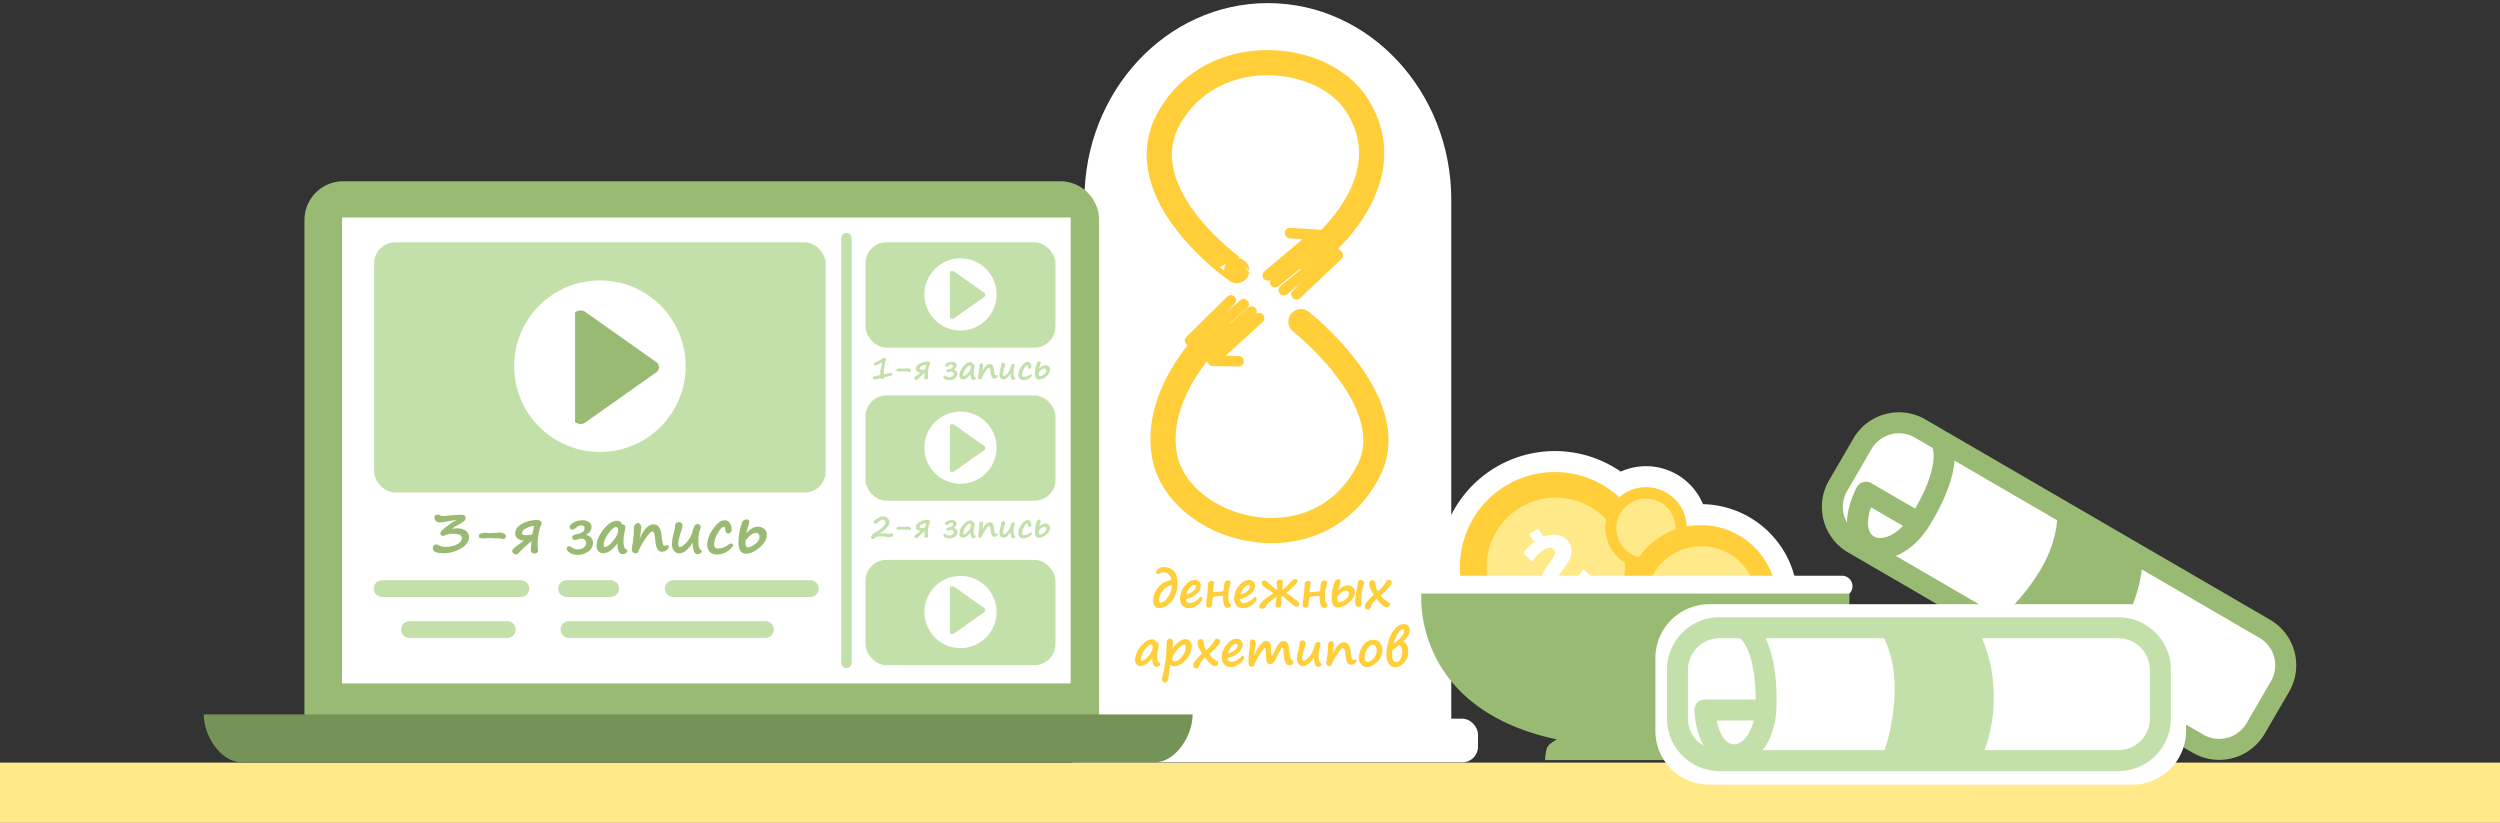 <?xml version="1.0" encoding="UTF-8"?> <svg xmlns="http://www.w3.org/2000/svg" id="архетипы" width="1191" height="392" viewBox="0 0 1191 392"><rect x="0" y="0" width="1191" height="392" fill="#333333" stroke="none"/><defs><style> .cls-1 { fill: #ffe989; } .cls-14, .cls-18, .cls-2, .cls-3 { fill: #fff; } .cls-13, .cls-16, .cls-18, .cls-2 { stroke: #fff; } .cls-11, .cls-12, .cls-13, .cls-16, .cls-17, .cls-18, .cls-19, .cls-2, .cls-4, .cls-5 { stroke-linecap: round; stroke-linejoin: round; } .cls-11, .cls-2 { stroke-width: 8px; } .cls-10, .cls-11, .cls-12, .cls-13, .cls-14, .cls-16, .cls-17, .cls-18, .cls-19, .cls-2, .cls-4, .cls-5, .cls-6, .cls-7, .cls-8 { fill-rule: evenodd; } .cls-11, .cls-12, .cls-13, .cls-16, .cls-17, .cls-19, .cls-4, .cls-5 { fill: none; } .cls-4, .cls-5 { stroke: #ffce39; } .cls-4 { stroke-width: 12px; } .cls-12, .cls-5 { stroke-width: 5px; } .cls-15, .cls-6 { fill: #ffce39; } .cls-7 { fill: #99ba72; } .cls-8 { fill: #759357; } .cls-10, .cls-9 { fill: #c3e0aa; } .cls-11, .cls-12, .cls-19 { stroke: #c3e0aa; } .cls-13 { stroke-width: 20px; } .cls-16, .cls-17, .cls-18, .cls-19 { stroke-width: 10px; } .cls-17 { stroke: #99ba72; } </style></defs><rect id="стол" class="cls-1" y="363.312" width="1191" height="29.063"></rect><path id="Прямоугольник_скругл._углы_2_копия_6" data-name="Прямоугольник, скругл. углы 2 копия 6" class="cls-2" d="M687.388,352.744V95.258c0-49.585-37.336-89.781-83.391-89.781s-83.391,40.2-83.391,89.781V352.744H687.388Z"></path><rect id="фигура_копия" data-name="фигура копия" class="cls-3" x="504.344" y="342.375" width="199.781" height="20.813" rx="7.5" ry="7.5"></rect><g id="_8" data-name="8"><path id="Фигура_17" data-name="Фигура 17" class="cls-4" d="M619.752,153.224s49.118,38.458,32.173,71.15c-24.656,47.569-90.98,28.654-97.217-7.595-5.488-31.9,25.739-59.516,25.739-59.516l1.5,2.407-5.172,5.173-2.586-1.725,6.9-5.172m8.088-29.045S536.539,92.487,557,56.136s73.072-31.686,89.38-6.156c24.545,38.428-22.574,72.276-22.379,73l0.183,1.346,1.724-3.448,0.862-1.724-3.448,2.586"></path><path id="Фигура_18" data-name="Фигура 18" class="cls-5" d="M617.654,140.213L637.3,121.62l-2.62-2.431-23.1,19.064m-4.113-3.818,22.84-18.49-3.49-4.048-22.843,19.3m10.581-20.146,14.014,0.855"></path><path id="Фигура_18_копия" data-name="Фигура 18 копия" class="cls-5" d="M586.373,143.109l-19.457,19.175,2.715,2.34,22.85-19.7m3.73,3.538-22.083,19.255,3.65,3.927,22.054-20.062m-9.767,20.493-12.305-.145"></path></g><path id="денежных_архетипов" data-name="денежных архетипов" class="cls-6" d="M556.87,276.608a9.716,9.716,0,0,0-3.742,1.859,12.127,12.127,0,0,0-2.6,3.229,8.963,8.963,0,0,0-1.158,4.563,3.789,3.789,0,0,0,.827,2.481,2.33,2.33,0,0,0,1.785,1.009,7.411,7.411,0,0,0,4.29-1.437,10.359,10.359,0,0,0,3.4-4.5,13.207,13.207,0,0,0,1.34-4.968,15.924,15.924,0,0,0-.553-4.62,5.625,5.625,0,0,0-2.031-2.892,6.5,6.5,0,0,0-4-1.112,3.544,3.544,0,0,0-2.84.975,2.821,2.821,0,0,0-.822,1.489,0.723,0.723,0,0,0,.856.776,2.891,2.891,0,0,0,1.129-.377,4.036,4.036,0,0,1,1.415-.513,4.287,4.287,0,0,1,1.739.422,3.138,3.138,0,0,1,1.472,1.357,3.462,3.462,0,0,1,.53,1.654,0.389,0.389,0,0,1-.045.194,0.279,0.279,0,0,0-.04.063,0.093,0.093,0,0,0-.006.029,7.757,7.757,0,0,1-.958.319h0Zm-0.428,7.8q-1.865,2.754-3.781,2.755a0.445,0.445,0,0,1-.286-0.28,1.169,1.169,0,0,1-.159-0.587,6.965,6.965,0,0,1,.935-3.742,11.193,11.193,0,0,1,1.871-2.361,7.793,7.793,0,0,1,3.262-1.483A9.9,9.9,0,0,1,556.442,284.4Zm15.691,0.028a1.211,1.211,0,0,0-.844.457,6.429,6.429,0,0,1-4.552,2.361,1.728,1.728,0,0,1-1.295-.5,1.488,1.488,0,0,1-.484-1.044,0.391,0.391,0,0,1,.342-0.411,10.313,10.313,0,0,0,4.882-2.481,5.21,5.21,0,0,0,1.9-3.781,2.712,2.712,0,0,0-2.829-2.738q-2.567,0-4.825,2.8a9.357,9.357,0,0,0-2.259,5.989,4.837,4.837,0,0,0,1.107,3.382,3.9,3.9,0,0,0,3.034,1.215,6.891,6.891,0,0,0,4.506-1.649q2-1.647,2-2.834a0.643,0.643,0,0,0-.684-0.765h0Zm-5.373-4.357a3.214,3.214,0,0,1,2.2-1.46,0.668,0.668,0,0,1,.541.256,0.962,0.962,0,0,1,.211.633,3.139,3.139,0,0,1-1.374,2.134,6.938,6.938,0,0,1-3.177,1.54A7.57,7.57,0,0,1,566.76,280.076Zm18.423,3.639a15.4,15.4,0,0,1,.673-4.335q0.137-.479.182-0.7l0.194-.855a1.01,1.01,0,0,0-.262-0.93,1.528,1.528,0,0,0-1.107-.348,1.433,1.433,0,0,0-1.226.622,5.3,5.3,0,0,0-.6,2.446,5.914,5.914,0,0,1-.308,2.02,12.727,12.727,0,0,1-1.768.239,25,25,0,0,1-3.091.217,0.146,0.146,0,0,1-.012-0.08,34.988,34.988,0,0,1,.514-4.084c0.022-.167.034-0.254,0.034-0.262q0-.924-1.232-0.924a1.716,1.716,0,0,0-1.1.4,1.164,1.164,0,0,0-.519.764l-0.183,2.464a46.764,46.764,0,0,1-.49,4.894,15.932,15.932,0,0,0-.24,1.78L574.6,288a1.261,1.261,0,0,0,1.334,1.506,1.323,1.323,0,0,0,1.153-.571,2.305,2.305,0,0,0,.4-1.357l-0.046-.958a2.751,2.751,0,0,1,.126-0.833,4.9,4.9,0,0,0,.239-1.221q0-.262,1.563-0.462a22.165,22.165,0,0,1,2.772-.2,1.139,1.139,0,0,1,.513.045v0.8a9.1,9.1,0,0,0,.554,3.587,1.736,1.736,0,0,0,1.579,1.238,2.1,2.1,0,0,0,1.107-.365,0.993,0.993,0,0,0,.582-0.776,1.042,1.042,0,0,0-.457-0.73q-0.786-.638-0.821-3.239Zm12.753,0.718a1.212,1.212,0,0,0-.844.457,6.429,6.429,0,0,1-4.552,2.361,1.725,1.725,0,0,1-1.294-.5,1.485,1.485,0,0,1-.485-1.044,0.391,0.391,0,0,1,.342-0.411,10.313,10.313,0,0,0,4.882-2.481,5.21,5.21,0,0,0,1.9-3.781,2.71,2.71,0,0,0-2.828-2.738q-2.568,0-4.826,2.8a9.357,9.357,0,0,0-2.259,5.989,4.837,4.837,0,0,0,1.107,3.382,3.9,3.9,0,0,0,3.034,1.215,6.891,6.891,0,0,0,4.506-1.649q2-1.647,2-2.834a0.643,0.643,0,0,0-.684-0.765h0Zm-5.373-4.357a3.214,3.214,0,0,1,2.2-1.46,0.671,0.671,0,0,1,.542.256,0.967,0.967,0,0,1,.211.633,3.141,3.141,0,0,1-1.375,2.134,6.928,6.928,0,0,1-3.177,1.54A7.582,7.582,0,0,1,592.563,280.076Zm18.8,4.141,1.267,1.152q3.855,3.57,5.007,3.57a1.131,1.131,0,0,0,1.244-1.312q0-.833-1.6-1.916-0.719-.479-1.141-0.8-2.316-1.746-3.434-2.419,1.29-1.026,2.727-2.373l0.285-.273q0.478-.456,1.454-1.518a4.06,4.06,0,0,0,.976-1.289,1.1,1.1,0,0,0-1.278-1.2,1.853,1.853,0,0,0-.964.479,37.711,37.711,0,0,0-2.834,2.8,21.154,21.154,0,0,1-2.145,2.019v-0.616q0-.205.091-1.358,0.126-1.586.126-1.7a1.5,1.5,0,0,0-.263-1.021,1.407,1.407,0,0,0-1.026-.28,1.814,1.814,0,0,0-1.13.365,1.183,1.183,0,0,0-.479.993,5.043,5.043,0,0,0,.046.787,13.65,13.65,0,0,1,.08,2.806,42.689,42.689,0,0,1-4.563-3.9,2.158,2.158,0,0,0-.776-0.491,2.473,2.473,0,0,0-.753-0.239,1.4,1.4,0,0,0-1.243,1.3,1.85,1.85,0,0,0,.485,1.129,13.524,13.524,0,0,0,2.72,2.019,24.373,24.373,0,0,1,2.5,1.734l-2.214,1.369a14.927,14.927,0,0,0-3.239,2.573,4.078,4.078,0,0,0-1.369,2.218,1.028,1.028,0,0,0,.411.884,1.7,1.7,0,0,0,1.038.3,1.631,1.631,0,0,0,.861-0.246,2.846,2.846,0,0,0,.861-1.169,10.493,10.493,0,0,1,2.127-2.156,18.81,18.81,0,0,1,2.972-2.156l-0.536,3.787a1.185,1.185,0,0,0,1.335,1.346,1.7,1.7,0,0,0,.758-0.194,0.921,0.921,0,0,0,.508-0.559q0.206-1.551.3-3.593c0.016-.357.035-0.715,0.058-1.072a1.121,1.121,0,0,1,.752.217h0Zm19.849-.5a15.4,15.4,0,0,1,.673-4.335q0.137-.479.183-0.7l0.194-.855A1.01,1.01,0,0,0,632,276.9a1.525,1.525,0,0,0-1.106-.348,1.435,1.435,0,0,0-1.227.622,5.286,5.286,0,0,0-.6,2.446,5.9,5.9,0,0,1-.309,2.02,12.727,12.727,0,0,1-1.768.239,24.991,24.991,0,0,1-3.091.217,0.15,0.15,0,0,1-.011-0.08,35.131,35.131,0,0,1,.513-4.084c0.023-.167.034-0.254,0.034-0.262q0-.924-1.232-0.924a1.716,1.716,0,0,0-1.1.4,1.172,1.172,0,0,0-.519.764l-0.182,2.464a46.727,46.727,0,0,1-.491,4.894,16.082,16.082,0,0,0-.239,1.78l-0.046.958a1.261,1.261,0,0,0,1.335,1.506,1.32,1.32,0,0,0,1.152-.571,2.305,2.305,0,0,0,.4-1.357l-0.045-.958a2.751,2.751,0,0,1,.125-0.833,4.87,4.87,0,0,0,.24-1.221q0-.262,1.562-0.462a22.165,22.165,0,0,1,2.772-.2,1.142,1.142,0,0,1,.514.045v0.8a9.107,9.107,0,0,0,.553,3.587,1.737,1.737,0,0,0,1.58,1.238,2.1,2.1,0,0,0,1.106-.365,0.993,0.993,0,0,0,.582-0.776,1.043,1.043,0,0,0-.456-0.73q-0.788-.638-0.822-3.239Zm6.97-4.94a10.35,10.35,0,0,0,.433-1.791,1.044,1.044,0,0,0-.273-0.724,0.83,0.83,0,0,0-.628-0.3,3.1,3.1,0,0,0-1.015.285,1.216,1.216,0,0,0-.81.719q-0.092.33-.205,0.673a21.848,21.848,0,0,0-1.289,7.3,6.213,6.213,0,0,0,.73,3.3,2.373,2.373,0,0,0,2.144,1.164,8.62,8.62,0,0,0,5.385-2.385q2.851-2.383,2.851-5.167a2.761,2.761,0,0,0-1.009-2.1,3.583,3.583,0,0,0-2.493-.913q-2.257,0-4.517,2.556,0.1-.594.7-2.613h0Zm-0.194,4.5a4.606,4.606,0,0,1,3.422-1.985,1.1,1.1,0,0,1,.873.411,1.634,1.634,0,0,1,.348,1.095,3.587,3.587,0,0,1-1.808,2.863,5.606,5.606,0,0,1-2.755,1.289,0.917,0.917,0,0,1-.61-0.291,2.573,2.573,0,0,1-.314-1.637,8.155,8.155,0,0,1,.08-1.072,1.847,1.847,0,0,0,.764-0.673h0Zm11.407-3.765a9.4,9.4,0,0,0,.445-1.973,1.094,1.094,0,0,0-.422-0.821,1.775,1.775,0,0,0-1.22-.377,1.166,1.166,0,0,0-1.033.571,2.564,2.564,0,0,0-.371,1.425,16.726,16.726,0,0,1-.3,2.008q-0.571,3.057-.713,4.181a18.439,18.439,0,0,0-.143,2.321q0,2.281,1.506,2.282a1.573,1.573,0,0,0,1.067-.445,1.207,1.207,0,0,0,.5-0.707,1.921,1.921,0,0,0-.034-0.331,9.463,9.463,0,0,1-.24-1.871,22.573,22.573,0,0,1,.958-6.263h0Zm11.18,9.776a1.6,1.6,0,0,0,1.14-.439,1.359,1.359,0,0,0,.468-1.021,1.2,1.2,0,0,0-.091-0.467,3.048,3.048,0,0,0-.479-0.354,13.4,13.4,0,0,1-3.845-3.342q5.305-4.791,5.3-6.035a1.35,1.35,0,0,0-.422-1,1.394,1.394,0,0,0-1-.41,1.235,1.235,0,0,0-.793.217,3.515,3.515,0,0,0-.679.958,13.15,13.15,0,0,1-2.064,2.692c-0.115.114-.236,0.239-0.366,0.376q-0.672.731-1.266,1.266a7.132,7.132,0,0,1-1.277-3.593q-0.081-1.687-1.232-1.688-1.655,0-1.654,1.882,0,1.791,2.178,4.985-0.25.251-.616,0.593a18.016,18.016,0,0,0-3.028,3.268,3.684,3.684,0,0,0-.611,1.751,1.335,1.335,0,0,0,.468,1.147,2.731,2.731,0,0,0,1.46.405,4.559,4.559,0,0,0,.776-1.3,11.662,11.662,0,0,1,2.886-3.958q3.057,4.072,4.746,4.072h0Zm-111.615,24.43v0.343a6.178,6.178,0,0,0,.473,2.509,1.6,1.6,0,0,0,1.546,1.072,2.2,2.2,0,0,0,1.226-.387,1.139,1.139,0,0,0,.588-0.97,0.668,0.668,0,0,0-.457-0.605,1.132,1.132,0,0,1-.547-0.387,7.536,7.536,0,0,1-.291-0.776,7.251,7.251,0,0,1-.2-2.053,20.707,20.707,0,0,1,.457-3.753,10.662,10.662,0,0,0,.251-1.734q0-1-1.312-1a1.773,1.773,0,0,0-1.825-1.4q-2.739,0-5.43,3.416a10.635,10.635,0,0,0-2.692,6.44,2.94,2.94,0,0,0,.741,2.064,2.317,2.317,0,0,0,1.768.81q2.75,0,5.727-3.935a2.691,2.691,0,0,0-.023.353h0Zm-0.017-6.371a1.462,1.462,0,0,1,.256.907,7.039,7.039,0,0,1-1.967,4.181q-1.968,2.389-3.314,2.39-0.389,0-.388-0.936a7.943,7.943,0,0,1,1.842-4.329q1.842-2.548,3-2.549A0.728,0.728,0,0,1,548.942,307.34Zm10.306,10.067q2.794,0,5.653-3.017a9.531,9.531,0,0,0,2.857-6.7,3.142,3.142,0,0,0-.895-2.293,2.935,2.935,0,0,0-2.173-.912,5.4,5.4,0,0,0-3.212,1.386,12.687,12.687,0,0,0-3.028,3.5,26.576,26.576,0,0,0,.342-3.274,2.426,2.426,0,0,0-.348-1.414,1.056,1.056,0,0,0-.895-0.491,1.583,1.583,0,0,0-1.13.457,1.78,1.78,0,0,0-.57.952,12.8,12.8,0,0,0-.091,1.911v0.228a63.59,63.59,0,0,1-1.871,14.088,9.439,9.439,0,0,0-.285,2.133,1.081,1.081,0,0,0,.5.844,1.649,1.649,0,0,0,1.015.388,1.39,1.39,0,0,0,.929-0.593,2.424,2.424,0,0,0,.588-1.443q0.069-.851.411-3.331t0.57-3.4a1.509,1.509,0,0,0,1.631.992h0Zm5.464-10.021a1.84,1.84,0,0,1,.217,1.021,7.021,7.021,0,0,1-1.876,4.4q-1.876,2.277-3.326,2.276a1.43,1.43,0,0,1-.918-0.313,0.907,0.907,0,0,1-.394-0.713q0-1.552,2.219-4.267t3.611-2.715A0.593,0.593,0,0,1,564.712,307.386Zm14.088,9.93a1.6,1.6,0,0,0,1.141-.439,1.361,1.361,0,0,0,.468-1.021,1.2,1.2,0,0,0-.092-0.468,2.951,2.951,0,0,0-.479-0.353,13.4,13.4,0,0,1-3.844-3.343q5.3-4.791,5.3-6.034a1.345,1.345,0,0,0-.423-1,1.388,1.388,0,0,0-1-.411,1.241,1.241,0,0,0-.793.217,3.549,3.549,0,0,0-.679.958,13.07,13.07,0,0,1-2.065,2.692c-0.114.114-.235,0.24-0.365,0.377q-0.672.73-1.266,1.266a7.144,7.144,0,0,1-1.278-3.593q-0.079-1.689-1.232-1.689-1.653,0-1.654,1.883,0,1.791,2.179,4.985-0.251.25-.616,0.593a17.944,17.944,0,0,0-3.028,3.268,3.684,3.684,0,0,0-.611,1.751,1.335,1.335,0,0,0,.468,1.146,2.731,2.731,0,0,0,1.46.405,4.575,4.575,0,0,0,.776-1.3,11.652,11.652,0,0,1,2.886-3.958q3.057,4.072,4.745,4.072h0Zm13.221-4.848a1.213,1.213,0,0,0-.844.456,6.429,6.429,0,0,1-4.551,2.362,1.728,1.728,0,0,1-1.295-.5,1.485,1.485,0,0,1-.485-1.043,0.39,0.39,0,0,1,.342-0.411,10.316,10.316,0,0,0,4.883-2.481,5.212,5.212,0,0,0,1.9-3.782,2.71,2.71,0,0,0-2.829-2.737q-2.567,0-4.826,2.794a9.365,9.365,0,0,0-2.258,5.989,4.84,4.84,0,0,0,1.106,3.382,3.9,3.9,0,0,0,3.035,1.215,6.89,6.89,0,0,0,4.506-1.648q1.995-1.649,2-2.835a0.643,0.643,0,0,0-.685-0.764h0Zm-5.372-4.358a3.214,3.214,0,0,1,2.2-1.46,0.671,0.671,0,0,1,.542.257,0.962,0.962,0,0,1,.211.633,3.134,3.134,0,0,1-1.375,2.133,6.908,6.908,0,0,1-3.177,1.54A7.579,7.579,0,0,1,586.649,308.11Zm13.722,3.263q1.826-2.829,2.305-2.829,0.352,0,.41,3.182,0.057,3.572.725,4.141a2.055,2.055,0,0,0,1.329.571,2.129,2.129,0,0,0,1.6-.867,14.669,14.669,0,0,0,1.785-3.057q1.175-2.43,1.654-3.246a1.465,1.465,0,0,1,.73-0.815,0.563,0.563,0,0,1,.428.541,15.3,15.3,0,0,1,.268,2.208,12.244,12.244,0,0,0,.884,4.6,2.015,2.015,0,0,0,1.819,1.146,2.167,2.167,0,0,0,1.324-.5,1.335,1.335,0,0,0,.65-0.987,0.875,0.875,0,0,0-.571-0.821,2.032,2.032,0,0,1-1-1.392,18.056,18.056,0,0,1-.462-3.1,10.586,10.586,0,0,0-.8-3.679,1.928,1.928,0,0,0-1.837-1.089,2.927,2.927,0,0,0-2.025.913,13.8,13.8,0,0,0-2.321,3.753,9.463,9.463,0,0,1-1.426,2.566q-0.262,0-.274-2.646-0.022-2.9-.667-3.742a2.041,2.041,0,0,0-1.706-.844q-2.624,0-5.886,7.164a12.522,12.522,0,0,1,.365-2.384,23.616,23.616,0,0,0,.605-3.434q0-2.076-1.711-2.076a1.008,1.008,0,0,0-1.084,1.049,24.98,24.98,0,0,1-.3,3.788,40.4,40.4,0,0,0-.377,5.966q0,2.156,1.5,2.156a1.185,1.185,0,0,0,1.311-1.175A32.507,32.507,0,0,1,600.371,311.373Zm26.106,5.025a1.579,1.579,0,0,0,1.386,1.272,2.1,2.1,0,0,0,1.107-.365,1,1,0,0,0,.581-0.776,0.559,0.559,0,0,0-.33-0.479q-1-.582-1-3.548a14.34,14.34,0,0,1,.673-4.551,3.2,3.2,0,0,0,.194-0.776,1.113,1.113,0,0,0-1.187-1.323,1.275,1.275,0,0,0-1.129.6,10.125,10.125,0,0,0-.913,2.556,9.505,9.505,0,0,1-2.2,3.9q-1.689,1.9-2.681,1.9-0.627,0-.627-1.517a12.469,12.469,0,0,1,.382-2.082,21.889,21.889,0,0,1,.713-2.515,7.1,7.1,0,0,0,.57-2.305,1.334,1.334,0,0,0-.393-0.884,1.352,1.352,0,0,0-1.056-.439,1.5,1.5,0,0,0-1.425.958,14.781,14.781,0,0,1-.594,3.434,18.72,18.72,0,0,0-.684,4.095,3.944,3.944,0,0,0,.895,2.84,2.538,2.538,0,0,0,1.774.924,4.614,4.614,0,0,0,2.926-1.175,10.573,10.573,0,0,0,2.538-3.171A9.833,9.833,0,0,0,626.477,316.4Zm15.257-.907a1.959,1.959,0,0,0,1.894,1.152,2.773,2.773,0,0,0,1.893-.656,1.772,1.772,0,0,0,.753-1.238,0.527,0.527,0,0,0-.547-0.638,2.171,2.171,0,0,0-.65.137,1.952,1.952,0,0,1-.605.114q-0.592,0-1.049-4.244-0.457-4.164-3.1-4.164-3.047,0-5.521,5.8a25.609,25.609,0,0,0,.65-4.2,2.706,2.706,0,0,0-.354-1.756,1.429,1.429,0,0,0-1.015-.331,1.285,1.285,0,0,0-.992.61,1.925,1.925,0,0,0-.468,1.147,34.547,34.547,0,0,1-.445,6.023,18.775,18.775,0,0,0-.342,2.441,1.47,1.47,0,0,0,1.734,1.585,0.8,0.8,0,0,0,.553-0.285,1.49,1.49,0,0,0,.382-0.718,21.592,21.592,0,0,1,2.487-4.489q2.019-3.041,2.84-3.04,0.867,0,1.118,2.92a11.274,11.274,0,0,0,.8,3.833h-0.012Zm16.655-4.13a7.478,7.478,0,0,0,.194-1.7,5.186,5.186,0,0,0-1.209-3.44,3.929,3.929,0,0,0-3.16-1.443,5.849,5.849,0,0,0-4.871,2.852,9.979,9.979,0,0,0-2.008,5.8,4.423,4.423,0,0,0,1.095,3.04,3.556,3.556,0,0,0,2.784,1.238,6.6,6.6,0,0,0,4.272-1.831,9.116,9.116,0,0,0,2.9-4.5v-0.012Zm-5.921-3.593a2.261,2.261,0,0,1,1.518-.582,1.568,1.568,0,0,1,1.386.759,3.466,3.466,0,0,1,.5,1.933,5.45,5.45,0,0,1-1.529,3.765,4.2,4.2,0,0,1-2.943,1.677,1.038,1.038,0,0,1-.918-0.616,3.15,3.15,0,0,1-.348-1.563,6.994,6.994,0,0,1,.764-3.114,7.4,7.4,0,0,1,1.563-2.259h0.011Zm18.3-4.922a4.925,4.925,0,0,0,.867-2.447,3.137,3.137,0,0,0-.787-2.253,2.78,2.78,0,0,0-2.111-.827,5.485,5.485,0,0,0-3.861,1.819,14.178,14.178,0,0,0-3.114,5.436,21.488,21.488,0,0,0-1.272,7.164,7.5,7.5,0,0,0,1.158,4.551,3.767,3.767,0,0,0,3.188,1.54,5.459,5.459,0,0,0,4.13-2.207,7.668,7.668,0,0,0,1.9-5.173,7.085,7.085,0,0,0-.611-3.029,3.834,3.834,0,0,0-1.728-1.876A12.9,12.9,0,0,0,670.766,302.846Zm-4.74-1.215q1.26-1.917,2.344-1.916,0.594,0,.594.958a4.078,4.078,0,0,1-.759,1.939,23.017,23.017,0,0,1-4.329,4.118A18.324,18.324,0,0,1,666.026,301.631Zm1.968,9.137a6.153,6.153,0,0,1-.844,3.171,2.455,2.455,0,0,1-2.122,1.438q-1.814,0-1.814-3.685a13.973,13.973,0,0,1,.137-1.973l2.692-2.019a2.946,2.946,0,0,1,.445-0.308,1.5,1.5,0,0,1,1.118,1.038,5.814,5.814,0,0,1,.388,2.247v0.091Z"></path><g id="ноут-2" data-name="ноут"><path id="Прямоугольник_скругл._углы_7" data-name="Прямоугольник, скругл. углы 7" class="cls-7" d="M145.037,350.217V104.844a18.5,18.5,0,0,1,18.5-18.495H505.081a18.5,18.5,0,0,1,18.5,18.495V350.232Z"></path><rect id="Прямоугольник_8" data-name="Прямоугольник 8" class="cls-3" x="162.938" y="103.625" width="347.124" height="221.969"></rect><path id="Прямоугольник_скругл._углы_8" data-name="Прямоугольник, скругл. углы 8" class="cls-8" d="M568.166,340.353c0,10.215-8.092,22.811-18.073,22.811H115.139c-9.982,0-18.073-12.6-18.073-22.811h471.1Z"></path></g><g id="в_экране" data-name="в экране"><g id="видео"><rect id="Прямоугольник_скругл._углы_5" data-name="Прямоугольник, скругл. углы 5" class="cls-9" x="178.25" y="115.438" width="215.094" height="119.187" rx="10" ry="10"></rect><circle id="Эллипс_1" data-name="Эллипс 1" class="cls-3" cx="285.797" cy="174.453" r="40.859"></circle><path id="Прямоугольник_скругл._углы_6" data-name="Прямоугольник, скругл. углы 6" class="cls-7" d="M273.969,148.845a4.05,4.05,0,0,1,5.206,0l33.693,23.8a2.966,2.966,0,0,1,0,4.576l-33.693,23.8a4.05,4.05,0,0,1-5.206,0V148.845Z"></path><rect id="Прямоугольник_скругл._углы_5_копия" data-name="Прямоугольник, скругл. углы 5 копия" class="cls-9" x="412.312" y="115.438" width="90.5" height="50.156" rx="10" ry="10"></rect><circle id="Эллипс_1_копия" data-name="Эллипс 1 копия" class="cls-3" cx="457.578" cy="140.266" r="17.203"></circle><path id="Прямоугольник_скругл._углы_6_копия" data-name="Прямоугольник, скругл. углы 6 копия" class="cls-10" d="M452.561,129.5a1.7,1.7,0,0,1,2.19,0l14.179,10.015a1.248,1.248,0,0,1,0,1.925l-14.179,10.015a1.7,1.7,0,0,1-2.19,0V129.5Z"></path><rect id="Прямоугольник_скругл._углы_5_копия_3" data-name="Прямоугольник, скругл. углы 5 копия 3" class="cls-9" x="412.312" y="266.719" width="90.5" height="50.156" rx="10" ry="10"></rect><circle id="Эллипс_1_копия_3" data-name="Эллипс 1 копия 3" class="cls-3" cx="457.578" cy="291.563" r="17.203"></circle><path id="Прямоугольник_скругл._углы_6_копия_3" data-name="Прямоугольник, скругл. углы 6 копия 3" class="cls-10" d="M452.561,279.678a1.7,1.7,0,0,1,2.19,0l14.179,10.015a1.248,1.248,0,0,1,0,1.925l-14.179,10.015a1.7,1.7,0,0,1-2.19,0V279.678Z"></path><rect id="Прямоугольник_скругл._углы_5_копия_2" data-name="Прямоугольник, скругл. углы 5 копия 2" class="cls-9" x="412.312" y="188.375" width="90.5" height="50.187" rx="10" ry="10"></rect><circle id="Эллипс_1_копия_2" data-name="Эллипс 1 копия 2" class="cls-3" cx="457.578" cy="213.266" r="17.203"></circle><path id="Прямоугольник_скругл._углы_6_копия_2" data-name="Прямоугольник, скругл. углы 6 копия 2" class="cls-10" d="M452.561,202.482a1.7,1.7,0,0,1,2.19,0L468.93,212.5a1.249,1.249,0,0,1,0,1.926l-14.179,10.014a1.7,1.7,0,0,1-2.19,0V202.482Z"></path></g><g id="писанина"><path id="Фигура_20" data-name="Фигура 20" class="cls-11" d="M269.921,280.406h21.008"></path><path id="Фигура_19" data-name="Фигура 19" class="cls-11" d="M182.066,280.406h66.082"></path><path id="Фигура_21" data-name="Фигура 21" class="cls-11" d="M320.724,280.406h65.317"></path><path id="Фигура_23" data-name="Фигура 23" class="cls-11" d="M241.654,299.913h-46.6"></path><path id="Фигура_22" data-name="Фигура 22" class="cls-11" d="M364.651,299.913H271.067"></path></g><path id="разделитель" class="cls-12" d="M403.262,113.459V315.775"></path><path id="_3-я_запись" data-name="3-я запись" class="cls-7" d="M215.651,254.3a9.3,9.3,0,0,1,3.247.444,1.578,1.578,0,0,1,1.138,1.555q0,1.956-2.568,3.115a13.191,13.191,0,0,1-5.495,1.159,7.773,7.773,0,0,1-3.317-.985,1.346,1.346,0,0,0-.583-0.167,1.562,1.562,0,0,0-1.846,1.679,1.936,1.936,0,0,0,1.457,1.971,11.61,11.61,0,0,0,3.706.5,16.065,16.065,0,0,0,8.132-2.248q3.9-2.249,3.9-5.371a3.629,3.629,0,0,0-1.554-3.137,7.515,7.515,0,0,0-4.413-1.11q-0.375,0-1.138.083c-0.454.056-.782,0.093-0.986,0.111a11.626,11.626,0,0,1,2.581-1.679,16.7,16.7,0,0,0,3.29-2.1,2.018,2.018,0,0,0,.638-1.422,1.182,1.182,0,0,0-.68-1.187,5.315,5.315,0,0,0-2.262-.243q-2.526.112-5.968,0.445-1.361.138-2.012,0.138a2.52,2.52,0,0,1-1.11-.277,3.474,3.474,0,0,0-1.333-.417,1.64,1.64,0,0,0-1.047.333,1.088,1.088,0,0,0-.424.9q0,2.5,2.818,2.5,0.444,0,3.927-.625,3.567-.624,3.858-0.624a30.4,30.4,0,0,0-4.524,2.976,16.6,16.6,0,0,0-2.88,2.54,2.18,2.18,0,0,0-.4,1.159q0,0.972,1.679.972a8.4,8.4,0,0,1,4.164-.986h0Zm15.848-.486a6.845,6.845,0,0,0-2.421.382,1.261,1.261,0,0,0-1.007,1.131,0.977,0.977,0,0,0,.562.972,5.372,5.372,0,0,0,2.2.18q2.888-.153,3.456-0.111,1.832,0.139,2.123.139l1.263-.083a1.688,1.688,0,0,1,.333.055,11.379,11.379,0,0,0,1.374.291q1.61,0,1.61-1.29a1.571,1.571,0,0,0-.194-0.7,2.094,2.094,0,0,0-1.166-.729,5.039,5.039,0,0,0-1.291-.347,8.664,8.664,0,0,0-1.235.084,40.491,40.491,0,0,1-4.594.18,5.118,5.118,0,0,0-1.013-.153h0Zm26.577-4.8a1.461,1.461,0,0,0-.742-0.882,2.309,2.309,0,0,0-1.173-.368,2.272,2.272,0,0,1-.4-0.027,5.043,5.043,0,0,0-.7-0.028,7.557,7.557,0,0,0-1.083.153,7.859,7.859,0,0,1-1.082.152,12.487,12.487,0,0,0-5.344,2.311,4.714,4.714,0,0,0-2.137,3.685,3.4,3.4,0,0,0,.625,2.026,4.591,4.591,0,0,0,3.567,1.457q-3.193,2.471-3.623,2.734a7.323,7.323,0,0,0-1.193,1.027,2.2,2.2,0,0,0-.777,1.138,1.91,1.91,0,0,0,1.845,1.763,1.4,1.4,0,0,0,.653-0.257,2.859,2.859,0,0,0,.638-0.507,65.29,65.29,0,0,1,6.051-5.606q0,0.471-.139,1.693a23.1,23.1,0,0,0-.166,2.595,1.539,1.539,0,0,0,.437,1.249,2.131,2.131,0,0,0,1.367.361,2.082,2.082,0,0,0,1.048-.361,0.972,0.972,0,0,0,.589-0.722,13.243,13.243,0,0,0-.111-1.721,11.751,11.751,0,0,1-.111-1.512,30.78,30.78,0,0,1,.486-4.816,16.893,16.893,0,0,1,.958-3.914,4.4,4.4,0,0,0,.527-1.526Zm-4.358,4.968a1.359,1.359,0,0,1-.277.624,10.345,10.345,0,0,1-3.039.334,2.587,2.587,0,0,1-1.367-.264,0.7,0.7,0,0,1-.4-0.514,2.805,2.805,0,0,1,1.554-2.241,9.964,9.964,0,0,1,4.247-1.353Zm28.09-2.956a2.766,2.766,0,0,0-1.145-2.262,5.022,5.022,0,0,0-3.185-.9A8.592,8.592,0,0,0,273.3,248.9q-1.9,1.033-1.9,2.227a1.115,1.115,0,0,0,.347.826,1.216,1.216,0,0,0,.889.34,3,3,0,0,0,1.734-.847,4.272,4.272,0,0,1,2.623-1.166,1.54,1.54,0,0,1,1.048.4,1.222,1.222,0,0,1,.451.951q0,2.138-3.733,2.9a4.97,4.97,0,0,0-1.735.59,0.922,0.922,0,0,0-.416.756,1.145,1.145,0,0,0,1.221,1.36,3.087,3.087,0,0,0,1.013-.145q0.417-.146.972-0.3a4.9,4.9,0,0,1,1.263-.208,2.192,2.192,0,0,1,1.478.576,1.846,1.846,0,0,1,.659,1.45,2.661,2.661,0,0,1-1.152,2.242,4.555,4.555,0,0,1-2.79.853,5.418,5.418,0,0,1-3.247-1.152,1.134,1.134,0,0,0-.694-0.333,1.44,1.44,0,0,0-1,.313,0.937,0.937,0,0,0-.347.714,2.638,2.638,0,0,0,1.485,2.089,6.3,6.3,0,0,0,3.511.964,8.481,8.481,0,0,0,5.44-1.665,5,5,0,0,0,2.1-4.038,3.524,3.524,0,0,0-1.006-2.478,4.2,4.2,0,0,0-2.547-1.3q2.845-1.374,2.845-3.789h0Zm12.393,8.216v0.416a7.5,7.5,0,0,0,.576,3.053,1.946,1.946,0,0,0,1.881,1.3,2.667,2.667,0,0,0,1.492-.472,1.384,1.384,0,0,0,.714-1.18,0.813,0.813,0,0,0-.555-0.735,1.383,1.383,0,0,1-.666-0.472,9.087,9.087,0,0,1-.354-0.944,8.816,8.816,0,0,1-.243-2.5,25.287,25.287,0,0,1,.555-4.566,12.878,12.878,0,0,0,.306-2.109q0-1.221-1.6-1.222a2.158,2.158,0,0,0-2.221-1.707q-3.33,0-6.606,4.157t-3.275,7.834a3.577,3.577,0,0,0,.9,2.512,2.82,2.82,0,0,0,2.151.986q3.345,0,6.967-4.788a3.371,3.371,0,0,0-.028.43h0Zm-0.02-7.751a1.777,1.777,0,0,1,.312,1.1q0,2.18-2.394,5.086t-4.032,2.908q-0.472,0-.472-1.138,0-2.164,2.242-5.267t3.643-3.1A0.886,0.886,0,0,1,294.181,251.493Zm18.9,9.916a2.382,2.382,0,0,0,2.3,1.4,3.374,3.374,0,0,0,2.3-.8,2.151,2.151,0,0,0,.916-1.5,0.642,0.642,0,0,0-.666-0.777,2.676,2.676,0,0,0-.791.166,2.351,2.351,0,0,1-.735.139q-0.723,0-1.277-5.163-0.555-5.066-3.775-5.065-3.705,0-6.717,7.05a31.152,31.152,0,0,0,.791-5.107,3.307,3.307,0,0,0-.43-2.138,1.744,1.744,0,0,0-1.235-.4,1.567,1.567,0,0,0-1.208.742,2.345,2.345,0,0,0-.569,1.4,42.063,42.063,0,0,1-.541,7.328,22.806,22.806,0,0,0-.417,2.97q0,1.929,2.11,1.929a0.969,0.969,0,0,0,.673-0.347,1.813,1.813,0,0,0,.465-0.874,26.228,26.228,0,0,1,3.026-5.462q2.456-3.7,3.455-3.7,1.055,0,1.36,3.553a13.735,13.735,0,0,0,.972,4.663h-0.014Zm17.507,1.1a1.921,1.921,0,0,0,1.686,1.548,2.553,2.553,0,0,0,1.347-.445,1.209,1.209,0,0,0,.707-0.943,0.681,0.681,0,0,0-.4-0.583q-1.221-.708-1.221-4.316a17.491,17.491,0,0,1,.818-5.538,3.829,3.829,0,0,0,.236-0.943,1.354,1.354,0,0,0-1.443-1.61,1.554,1.554,0,0,0-1.374.735,12.274,12.274,0,0,0-1.11,3.109,11.545,11.545,0,0,1-2.679,4.746q-2.054,2.319-3.261,2.318-0.764,0-.763-1.846a15.1,15.1,0,0,1,.465-2.533,26.7,26.7,0,0,1,.867-3.06,8.607,8.607,0,0,0,.694-2.8,1.737,1.737,0,0,0-1.763-1.61,1.822,1.822,0,0,0-1.734,1.166,18.016,18.016,0,0,1-.722,4.177,22.781,22.781,0,0,0-.833,4.982,4.8,4.8,0,0,0,1.09,3.456,3.084,3.084,0,0,0,2.158,1.124,5.617,5.617,0,0,0,3.559-1.429,12.862,12.862,0,0,0,3.088-3.858A11.955,11.955,0,0,0,330.583,262.512Zm16.154-.028q2.45-1.713,2.45-2.782a0.675,0.675,0,0,0-.763-0.764,3.3,3.3,0,0,0-1.693.764,7.883,7.883,0,0,1-4.511,1.582,1.727,1.727,0,0,1-2.026-1.874,11.192,11.192,0,0,1,1.776-5.4q1.777-3.081,2.859-3.081,0.513,0,.68,1.36,0.222,1.86,1.569,1.859a1.422,1.422,0,0,0,.95-0.464,2.474,2.474,0,0,0,.493-1.8,4.654,4.654,0,0,0-.93-2.727,2.707,2.707,0,0,0-2.248-1.311q-2.735,0-5.579,4.066a13.451,13.451,0,0,0-2.845,7.564,4.814,4.814,0,0,0,1.193,3.469A4.6,4.6,0,0,0,341.6,264.2,8.824,8.824,0,0,0,346.737,262.484Zm9.681-11.734a12.669,12.669,0,0,0,.513-2.081,1.263,1.263,0,0,0-.319-0.923,1.045,1.045,0,0,0-.777-0.326,3.771,3.771,0,0,0-1.235.346,1.479,1.479,0,0,0-.986.875q-0.111.4-.25,0.819a26.615,26.615,0,0,0-1.568,8.882,7.563,7.563,0,0,0,.888,4.011,2.89,2.89,0,0,0,2.609,1.415q3.081,0,6.551-2.9t3.47-6.287a3.361,3.361,0,0,0-1.229-2.554,4.353,4.353,0,0,0-3.032-1.11q-2.748,0-5.5,3.109,0.264-1.263.861-3.276h0Zm-0.236,5.565q2.025-2.413,4.163-2.414a1.335,1.335,0,0,1,1.062.5,1.993,1.993,0,0,1,.423,1.333,4.362,4.362,0,0,1-2.2,3.483,6.8,6.8,0,0,1-3.351,1.568,1.118,1.118,0,0,1-.743-0.354,3.14,3.14,0,0,1-.381-1.991,10.065,10.065,0,0,1,.1-1.305,2.244,2.244,0,0,0,.93-0.819h0Z"></path><path id="_1-я_запись" data-name="1-я запись" class="cls-10" d="M422.84,179.35a9.642,9.642,0,0,0,1.547-.3,1.335,1.335,0,0,0,.577-0.3,0.636,0.636,0,0,0,.118-0.407,2.058,2.058,0,0,0-.259-0.7,7.483,7.483,0,0,0-1.85.23q-1.509.384-1.916,0.436a21.7,21.7,0,0,1,.167-2.667,36.052,36.052,0,0,1,.7-3.637,0.726,0.726,0,0,0,.222-0.481,1.477,1.477,0,0,0-.215-0.681,0.676,0.676,0,0,0-.621-0.392,3.741,3.741,0,0,0-1.3.644l-1.1.636a14.456,14.456,0,0,1-1.695.851,3.111,3.111,0,0,0-.758.4,0.621,0.621,0,0,0-.2.5,0.5,0.5,0,0,0,.607.518,4.04,4.04,0,0,0,2.006-.629q1.191-.689,1.25-0.7-0.7,3.913-.77,5.187-0.021.392-.059,0.777a10.624,10.624,0,0,1-1.561.384,5.906,5.906,0,0,0-1.569.43,0.675,0.675,0,0,0-.429.592,0.735,0.735,0,0,0,.278.525,1.028,1.028,0,0,0,.729.259,4.671,4.671,0,0,0,1.28-.274,1.946,1.946,0,0,0,.318-0.089,8.119,8.119,0,0,1,1.169-.333,0.134,0.134,0,0,1,.066.067,0.638,0.638,0,0,0,.489.355q1.295,0,1.25-.585l-0.022-.288a8.52,8.52,0,0,1,1.561-.333h0Zm6.09-3.811a3.642,3.642,0,0,0-1.292.2,0.672,0.672,0,0,0-.536.6,0.52,0.52,0,0,0,.3.518,2.842,2.842,0,0,0,1.172.1q1.539-.081,1.843-0.059,0.977,0.073,1.132.074l0.673-.045a0.9,0.9,0,0,1,.178.03,5.912,5.912,0,0,0,.732.155,0.694,0.694,0,0,0,.859-0.688,0.832,0.832,0,0,0-.1-0.373,1.113,1.113,0,0,0-.622-0.389,2.683,2.683,0,0,0-.688-0.185,4.586,4.586,0,0,0-.658.045,21.583,21.583,0,0,1-2.449.1,2.775,2.775,0,0,0-.54-0.082h0Zm14.169-2.56a0.781,0.781,0,0,0-.4-0.47,1.234,1.234,0,0,0-.625-0.2,1.182,1.182,0,0,1-.211-0.014,2.7,2.7,0,0,0-.374-0.015,4.067,4.067,0,0,0-.577.081,4.141,4.141,0,0,1-.577.082,6.655,6.655,0,0,0-2.849,1.232,2.512,2.512,0,0,0-1.139,1.964,1.807,1.807,0,0,0,.333,1.08,2.444,2.444,0,0,0,1.9.777q-1.7,1.317-1.931,1.458a3.88,3.88,0,0,0-.636.547,1.18,1.18,0,0,0-.414.607,1.019,1.019,0,0,0,.984.94,0.745,0.745,0,0,0,.347-0.137,1.522,1.522,0,0,0,.341-0.27,34.557,34.557,0,0,1,3.226-2.989q0,0.25-.074.9a12.393,12.393,0,0,0-.089,1.384,0.822,0.822,0,0,0,.233.666,1.139,1.139,0,0,0,.729.192,1.108,1.108,0,0,0,.559-0.192,0.521,0.521,0,0,0,.314-0.385,7.11,7.11,0,0,0-.059-0.917,6.178,6.178,0,0,1-.059-0.807,16.357,16.357,0,0,1,.259-2.567,8.964,8.964,0,0,1,.51-2.087,2.332,2.332,0,0,0,.281-0.814Zm-2.323,2.649a0.731,0.731,0,0,1-.148.333,5.519,5.519,0,0,1-1.621.178,1.381,1.381,0,0,1-.729-0.141,0.376,0.376,0,0,1-.211-0.274,1.5,1.5,0,0,1,.829-1.195,5.316,5.316,0,0,1,2.264-.721Zm14.975-1.576a1.477,1.477,0,0,0-.61-1.206,2.684,2.684,0,0,0-1.7-.481,4.588,4.588,0,0,0-2.227.551A1.534,1.534,0,0,0,450.2,174.1a0.594,0.594,0,0,0,.185.44,0.648,0.648,0,0,0,.474.182,1.6,1.6,0,0,0,.924-0.452,2.281,2.281,0,0,1,1.4-.621,0.822,0.822,0,0,1,.559.211,0.65,0.65,0,0,1,.24.506q0,1.14-1.99,1.547a2.653,2.653,0,0,0-.925.314,0.492,0.492,0,0,0-.222.4,0.611,0.611,0,0,0,.651.726,1.639,1.639,0,0,0,.54-0.078q0.222-.078.518-0.159a2.6,2.6,0,0,1,.673-0.111,1.165,1.165,0,0,1,.788.307,0.981,0.981,0,0,1,.352.773,1.42,1.42,0,0,1-.614,1.195,2.434,2.434,0,0,1-1.488.455,2.883,2.883,0,0,1-1.731-.614,0.608,0.608,0,0,0-.37-0.178,0.772,0.772,0,0,0-.533.167,0.5,0.5,0,0,0-.185.381,1.407,1.407,0,0,0,.792,1.114,3.367,3.367,0,0,0,1.872.514,4.522,4.522,0,0,0,2.9-.888,2.67,2.67,0,0,0,1.117-2.153,1.876,1.876,0,0,0-.537-1.321,2.237,2.237,0,0,0-1.357-.692,2.242,2.242,0,0,0,1.516-2.02h0Zm6.608,4.381v0.221a3.994,3.994,0,0,0,.307,1.628,1.037,1.037,0,0,0,1,.7,1.421,1.421,0,0,0,.8-0.252,0.737,0.737,0,0,0,.381-0.629,0.435,0.435,0,0,0-.3-0.392,0.735,0.735,0,0,1-.355-0.251,4.653,4.653,0,0,1-.189-0.5,4.715,4.715,0,0,1-.129-1.331,13.428,13.428,0,0,1,.3-2.435,6.9,6.9,0,0,0,.162-1.124q0-.651-0.85-0.651a1.152,1.152,0,0,0-1.184-.911q-1.776,0-3.522,2.216a6.9,6.9,0,0,0-1.746,4.177,1.907,1.907,0,0,0,.48,1.339,1.5,1.5,0,0,0,1.147.526q1.784,0,3.715-2.553a1.824,1.824,0,0,0-.015.23h0Zm-0.011-4.133a0.948,0.948,0,0,1,.166.588,4.564,4.564,0,0,1-1.276,2.712q-1.276,1.551-2.15,1.55-0.251,0-.251-0.606a5.145,5.145,0,0,1,1.195-2.808q1.194-1.654,1.942-1.654A0.473,0.473,0,0,1,462.348,174.3Zm10.074,5.287a1.269,1.269,0,0,0,1.228.747,1.8,1.8,0,0,0,1.228-.425,1.149,1.149,0,0,0,.488-0.8,0.343,0.343,0,0,0-.355-0.415,1.432,1.432,0,0,0-.421.089,1.244,1.244,0,0,1-.393.074q-0.384,0-.68-2.752-0.3-2.7-2.013-2.7-1.976,0-3.581,3.759a16.616,16.616,0,0,0,.422-2.723,1.754,1.754,0,0,0-.23-1.139,0.928,0.928,0,0,0-.658-0.215,0.836,0.836,0,0,0-.644.4,1.25,1.25,0,0,0-.3.743,22.364,22.364,0,0,1-.289,3.907,12.184,12.184,0,0,0-.222,1.584,0.954,0.954,0,0,0,1.125,1.028,0.518,0.518,0,0,0,.359-0.185,0.973,0.973,0,0,0,.248-0.466,14.008,14.008,0,0,1,1.613-2.912q1.31-1.971,1.842-1.971,0.563,0,.725,1.894a7.325,7.325,0,0,0,.518,2.486h-0.007Zm9.334,0.588a1.023,1.023,0,0,0,.9.825,1.354,1.354,0,0,0,.717-0.237,0.644,0.644,0,0,0,.378-0.5,0.364,0.364,0,0,0-.215-0.311q-0.651-.377-0.651-2.3a9.308,9.308,0,0,1,.437-2.952,2.088,2.088,0,0,0,.125-0.5,0.722,0.722,0,0,0-.769-0.858,0.828,0.828,0,0,0-.733.392,6.568,6.568,0,0,0-.592,1.657,6.167,6.167,0,0,1-1.428,2.531,2.96,2.96,0,0,1-1.738,1.235q-0.408,0-.407-0.984a8.1,8.1,0,0,1,.247-1.35,14.564,14.564,0,0,1,.463-1.632,4.583,4.583,0,0,0,.37-1.494,0.864,0.864,0,0,0-.255-0.574,0.874,0.874,0,0,0-.685-0.285,0.974,0.974,0,0,0-.925.622,9.62,9.62,0,0,1-.384,2.227,12.136,12.136,0,0,0-.444,2.656,2.562,2.562,0,0,0,.58,1.843,1.65,1.65,0,0,0,1.151.6,3,3,0,0,0,1.9-.762,6.856,6.856,0,0,0,1.646-2.057A6.365,6.365,0,0,0,481.756,180.175Zm8.612-.015a2.493,2.493,0,0,0,1.306-1.483,0.36,0.36,0,0,0-.407-0.407,1.751,1.751,0,0,0-.9.407,4.208,4.208,0,0,1-2.405.843,0.921,0.921,0,0,1-1.08-1,5.961,5.961,0,0,1,.947-2.878Q488.774,174,489.351,174q0.273,0,.362.726a0.893,0.893,0,0,0,.837.991,0.761,0.761,0,0,0,.506-0.248,1.318,1.318,0,0,0,.263-0.958,2.477,2.477,0,0,0-.5-1.454,1.442,1.442,0,0,0-1.2-.7q-1.458,0-2.975,2.168a7.172,7.172,0,0,0-1.517,4.032,2.565,2.565,0,0,0,.637,1.85,2.449,2.449,0,0,0,1.857.666A4.708,4.708,0,0,0,490.368,180.16Zm5.161-6.256a6.8,6.8,0,0,0,.274-1.11,0.676,0.676,0,0,0-.17-0.492,0.56,0.56,0,0,0-.415-0.174,2.02,2.02,0,0,0-.658.185,0.788,0.788,0,0,0-.525.467c-0.04.143-.084,0.288-0.134,0.436a14.2,14.2,0,0,0-.836,4.736,4.027,4.027,0,0,0,.474,2.138,1.54,1.54,0,0,0,1.391.755,5.591,5.591,0,0,0,3.492-1.547,4.39,4.39,0,0,0,1.85-3.352,1.79,1.79,0,0,0-.655-1.361,2.319,2.319,0,0,0-1.617-.592,4.06,4.06,0,0,0-2.93,1.657q0.141-.672.459-1.746h0Zm-0.126,2.967a2.989,2.989,0,0,1,2.22-1.287,0.712,0.712,0,0,1,.566.266,1.062,1.062,0,0,1,.226.711,2.328,2.328,0,0,1-1.173,1.857,3.634,3.634,0,0,1-1.787.836,0.6,0.6,0,0,1-.4-0.189,1.681,1.681,0,0,1-.2-1.062,5.291,5.291,0,0,1,.052-0.695,1.2,1.2,0,0,0,.5-0.437h0Z"></path><path id="_2-я_запись" data-name="2-я запись" class="cls-10" d="M422.3,251.592a4.626,4.626,0,0,0,1.454-2.885,2.523,2.523,0,0,0-.91-1.817,2.752,2.752,0,0,0-1.909-.869,4.557,4.557,0,0,0-1.809.3,11.918,11.918,0,0,0-1.927,1.191q-0.252.178-.437,0.3a1.009,1.009,0,0,0-.577.7,1.255,1.255,0,0,0,.226.644,0.625,0.625,0,0,0,.506.362,1.336,1.336,0,0,0,1.066-.392,5.124,5.124,0,0,1,1.3-1.054,2.855,2.855,0,0,1,1.084-.47,1.5,1.5,0,0,1,1.062.388,1.224,1.224,0,0,1,.418.929,2.746,2.746,0,0,1-.592,1.335,7.884,7.884,0,0,1-1.531,1.643,19.892,19.892,0,0,1-2.62,1.743,6.106,6.106,0,0,0-1.7,1.291,1.888,1.888,0,0,0-.425,1.172,0.686,0.686,0,0,0,.836.7,1.1,1.1,0,0,0,.873-0.384,1.954,1.954,0,0,1,.6-0.474,4.224,4.224,0,0,1,1.006-.285,8.223,8.223,0,0,1,1.506-.129,10.459,10.459,0,0,1,2.76.3,4.437,4.437,0,0,0,1.08.088,2.967,2.967,0,0,0,1.247-.3,0.956,0.956,0,0,0,.64-0.9,0.716,0.716,0,0,0-.237-0.447,0.674,0.674,0,0,0-.489-0.256,1.575,1.575,0,0,0-.658.141,1.427,1.427,0,0,1-.57.14q-0.266,0-1.095-.1a11,11,0,0,0-1.169-.1,12.478,12.478,0,0,0-2.723.215A11.825,11.825,0,0,0,422.3,251.592Zm6.634-.658a3.666,3.666,0,0,0-1.292.2,0.672,0.672,0,0,0-.536.6,0.519,0.519,0,0,0,.3.518,2.855,2.855,0,0,0,1.172.1q1.539-.082,1.843-0.06,0.977,0.075,1.132.074l0.673-.044a0.9,0.9,0,0,1,.178.03,6.133,6.133,0,0,0,.732.155,0.7,0.7,0,0,0,.859-0.688,0.836,0.836,0,0,0-.1-0.374,1.113,1.113,0,0,0-.622-0.388,2.64,2.64,0,0,0-.688-0.185,4.59,4.59,0,0,0-.658.044,21.583,21.583,0,0,1-2.449.1,2.755,2.755,0,0,0-.54-0.081h0Zm14.169-2.56a0.778,0.778,0,0,0-.4-0.47,1.224,1.224,0,0,0-.625-0.2,1.167,1.167,0,0,1-.211-0.015,2.7,2.7,0,0,0-.374-0.015,3.97,3.97,0,0,0-.577.082,4.244,4.244,0,0,1-.577.081,6.667,6.667,0,0,0-2.849,1.232,2.512,2.512,0,0,0-1.139,1.964,1.812,1.812,0,0,0,.333,1.081,2.451,2.451,0,0,0,1.9.777q-1.7,1.317-1.931,1.457a3.9,3.9,0,0,0-.636.548,1.172,1.172,0,0,0-.414.607,1.018,1.018,0,0,0,.984.939,0.734,0.734,0,0,0,.347-0.137,1.522,1.522,0,0,0,.341-0.27,34.7,34.7,0,0,1,3.226-2.989q0,0.252-.074.9a12.377,12.377,0,0,0-.089,1.383,0.822,0.822,0,0,0,.233.666,1.139,1.139,0,0,0,.729.193A1.11,1.11,0,0,0,441.86,256a0.519,0.519,0,0,0,.314-0.384,7.137,7.137,0,0,0-.059-0.918,6.178,6.178,0,0,1-.059-0.807,16.379,16.379,0,0,1,.259-2.567,8.952,8.952,0,0,1,.51-2.086,2.332,2.332,0,0,0,.281-0.814Zm-2.323,2.649a0.741,0.741,0,0,1-.148.333,5.56,5.56,0,0,1-1.621.177,1.393,1.393,0,0,1-.729-0.14,0.377,0.377,0,0,1-.211-0.274,1.5,1.5,0,0,1,.829-1.195,5.316,5.316,0,0,1,2.264-.722Zm14.975-1.576a1.474,1.474,0,0,0-.61-1.206,2.678,2.678,0,0,0-1.7-.481,4.577,4.577,0,0,0-2.227.551A1.532,1.532,0,0,0,450.2,249.5a0.6,0.6,0,0,0,.185.441,0.647,0.647,0,0,0,.474.181,1.6,1.6,0,0,0,.924-0.451,2.277,2.277,0,0,1,1.4-.622,0.822,0.822,0,0,1,.559.211,0.653,0.653,0,0,1,.24.507q0,1.139-1.99,1.546a2.649,2.649,0,0,0-.925.315,0.491,0.491,0,0,0-.222.4,0.61,0.61,0,0,0,.651.725,1.639,1.639,0,0,0,.54-0.078q0.222-.076.518-0.159a2.6,2.6,0,0,1,.673-0.111,1.17,1.17,0,0,1,.788.307,0.983,0.983,0,0,1,.352.774,1.421,1.421,0,0,1-.614,1.195,2.434,2.434,0,0,1-1.488.455,2.885,2.885,0,0,1-1.731-.615,0.606,0.606,0,0,0-.37-0.177,0.772,0.772,0,0,0-.533.166,0.5,0.5,0,0,0-.185.381,1.407,1.407,0,0,0,.792,1.114,3.359,3.359,0,0,0,1.872.514,4.522,4.522,0,0,0,2.9-.888,2.668,2.668,0,0,0,1.117-2.153,1.878,1.878,0,0,0-.537-1.321,2.236,2.236,0,0,0-1.357-.691,2.243,2.243,0,0,0,1.516-2.02h0Zm6.608,4.38v0.222a4,4,0,0,0,.307,1.628,1.038,1.038,0,0,0,1,.7,1.428,1.428,0,0,0,.8-0.251,0.739,0.739,0,0,0,.381-0.629,0.433,0.433,0,0,0-.3-0.392,0.735,0.735,0,0,1-.355-0.252,3.583,3.583,0,0,1-.318-1.835,13.409,13.409,0,0,1,.3-2.434,6.925,6.925,0,0,0,.162-1.125q0-.651-0.85-0.651a1.151,1.151,0,0,0-1.184-.91q-1.776,0-3.522,2.216a6.9,6.9,0,0,0-1.746,4.177,1.909,1.909,0,0,0,.48,1.339,1.5,1.5,0,0,0,1.147.525q1.784,0,3.715-2.552a1.82,1.82,0,0,0-.015.229h0Zm-0.011-4.132a0.944,0.944,0,0,1,.166.588A4.569,4.569,0,0,1,461.238,253q-1.276,1.549-2.15,1.55c-0.167,0-.251-0.2-0.251-0.607a5.145,5.145,0,0,1,1.195-2.808q1.194-1.655,1.942-1.654A0.472,0.472,0,0,1,462.348,249.7Zm10.074,5.286a1.269,1.269,0,0,0,1.228.747,1.8,1.8,0,0,0,1.228-.425,1.147,1.147,0,0,0,.488-0.8,0.342,0.342,0,0,0-.355-0.414,1.4,1.4,0,0,0-.421.089,1.273,1.273,0,0,1-.393.074q-0.384,0-.68-2.753-0.3-2.7-2.013-2.7-1.976,0-3.581,3.758a16.6,16.6,0,0,0,.422-2.723,1.756,1.756,0,0,0-.23-1.139,0.928,0.928,0,0,0-.658-0.215,0.836,0.836,0,0,0-.644.4,1.251,1.251,0,0,0-.3.744,22.372,22.372,0,0,1-.289,3.907,12.155,12.155,0,0,0-.222,1.583,0.954,0.954,0,0,0,1.125,1.028,0.517,0.517,0,0,0,.359-0.184,0.977,0.977,0,0,0,.248-0.467,13.982,13.982,0,0,1,1.613-2.911q1.31-1.972,1.842-1.972,0.563,0,.725,1.894a7.319,7.319,0,0,0,.518,2.486h-0.007Zm9.334,0.588a1.023,1.023,0,0,0,.9.825,1.361,1.361,0,0,0,.717-0.236,0.645,0.645,0,0,0,.378-0.5,0.363,0.363,0,0,0-.215-0.31q-0.651-.378-0.651-2.3a9.318,9.318,0,0,1,.437-2.953,2.078,2.078,0,0,0,.125-0.5,0.722,0.722,0,0,0-.769-0.858,0.83,0.83,0,0,0-.733.392,6.584,6.584,0,0,0-.592,1.657,6.16,6.16,0,0,1-1.428,2.531,2.959,2.959,0,0,1-1.738,1.236q-0.408,0-.407-0.984a8.084,8.084,0,0,1,.247-1.351,14.536,14.536,0,0,1,.463-1.631,4.588,4.588,0,0,0,.37-1.5,0.864,0.864,0,0,0-.255-0.573,0.874,0.874,0,0,0-.685-0.285,0.973,0.973,0,0,0-.925.621,9.612,9.612,0,0,1-.384,2.227,12.142,12.142,0,0,0-.444,2.657,2.56,2.56,0,0,0,.58,1.842,1.646,1.646,0,0,0,1.151.6,3,3,0,0,0,1.9-.762,6.844,6.844,0,0,0,1.646-2.057A6.361,6.361,0,0,0,481.756,255.569Zm8.612-.014a2.5,2.5,0,0,0,1.306-1.484,0.36,0.36,0,0,0-.407-0.407,1.759,1.759,0,0,0-.9.407,4.209,4.209,0,0,1-2.405.844,0.921,0.921,0,0,1-1.08-1,5.965,5.965,0,0,1,.947-2.879q0.947-1.643,1.524-1.642,0.273,0,.362.725a0.893,0.893,0,0,0,.837.991,0.759,0.759,0,0,0,.506-0.247,1.32,1.32,0,0,0,.263-0.959,2.479,2.479,0,0,0-.5-1.454,1.442,1.442,0,0,0-1.2-.7q-1.458,0-2.975,2.168a7.178,7.178,0,0,0-1.517,4.033,2.562,2.562,0,0,0,.637,1.849,2.449,2.449,0,0,0,1.857.666A4.706,4.706,0,0,0,490.368,255.555Zm5.161-6.256a6.854,6.854,0,0,0,.274-1.11,0.676,0.676,0,0,0-.17-0.492,0.56,0.56,0,0,0-.415-0.174,2.02,2.02,0,0,0-.658.185,0.787,0.787,0,0,0-.525.466c-0.04.143-.084,0.289-0.134,0.437a14.193,14.193,0,0,0-.836,4.735,4.027,4.027,0,0,0,.474,2.138,1.54,1.54,0,0,0,1.391.755,5.589,5.589,0,0,0,3.492-1.546,4.392,4.392,0,0,0,1.85-3.352,1.792,1.792,0,0,0-.655-1.362,2.324,2.324,0,0,0-1.617-.592,4.058,4.058,0,0,0-2.93,1.658q0.141-.673.459-1.746h0Zm-0.126,2.967a2.987,2.987,0,0,1,2.22-1.288,0.71,0.71,0,0,1,.566.267,1.058,1.058,0,0,1,.226.71,2.325,2.325,0,0,1-1.173,1.857,3.625,3.625,0,0,1-1.787.836,0.6,0.6,0,0,1-.4-0.188,1.681,1.681,0,0,1-.2-1.062,5.317,5.317,0,0,1,.052-0.7,1.193,1.193,0,0,0,.5-0.436h0Z"></path></g><path id="обводка_копия" data-name="обводка копия" class="cls-13" d="M764.143,308.827a45.232,45.232,0,1,0-62.11-15.3A45.226,45.226,0,0,0,764.143,308.827Zm0.708-55.97A19.377,19.377,0,1,0,782.8,232.145,19.374,19.374,0,0,0,764.851,252.857Zm31.954,67a36.146,36.146,0,1,0-20.069-47.009A36.147,36.147,0,0,0,796.805,319.853Z"></path><g id="большая_" data-name="большая "><path id="Прямоугольник_5_копия_5" data-name="Прямоугольник 5 копия 5" class="cls-6" d="M764.143,308.827a45.232,45.232,0,1,0-62.11-15.3A45.226,45.226,0,0,0,764.143,308.827Z"></path><circle id="Прямоугольник_5_копия_6" data-name="Прямоугольник 5 копия 6" class="cls-1" cx="741.188" cy="270.047" r="32.968"></circle><path id="Прямоугольник_5_копия_5-2" data-name="Прямоугольник 5 копия 5" class="cls-14" d="M751.038,288.4l-2.781-4.248c-5.453,2.379-10.214.973-12.641-2.734-2.454-3.748-1.9-7.38,2.028-12.453,2.755-3.707,3.676-5.56,2.776-6.934-0.763-1.166-2.423-1.746-5.2.069a17.246,17.246,0,0,0-5.218,5.439l-4.319-3.9a18.733,18.733,0,0,1,5.288-5.424l-2.4-3.666,4.182-2.737,2.59,3.957c5.139-2.114,9.666-.972,12.066,2.693,2.645,4.04.893,8.162-2.692,12.65-2.476,3.109-3.187,5-2.151,6.585,1.09,1.666,3.355,1.493,5.787-.1a18.349,18.349,0,0,0,5.884-6.47l4.471,4.036a20.925,20.925,0,0,1-6.082,6.539l2.59,3.957Z"></path></g><path id="Прямоугольник_5_копия_8" data-name="Прямоугольник 5 копия 8" class="cls-6" d="M764.851,252.857A19.377,19.377,0,1,0,782.8,232.145,19.374,19.374,0,0,0,764.851,252.857Z"></path><circle id="Прямоугольник_5_копия_8-2" data-name="Прямоугольник 5 копия 8" class="cls-1" cx="784.125" cy="251.656" r="14.125"></circle><circle id="Прямоугольник_5_копия_7" data-name="Прямоугольник 5 копия 7" class="cls-15" cx="810.282" cy="286.313" r="36.156"></circle><circle id="Прямоугольник_5_копия_7-2" data-name="Прямоугольник 5 копия 7" class="cls-1" cx="810.531" cy="286.563" r="26.375"></circle><path id="Фигура_54" data-name="Фигура 54" class="cls-16" d="M679.315,279.27H877.528"></path><path id="чаша-2" data-name="чаша" class="cls-7" d="M816.777,352.476c68.831-14.515,64.227-69.7,64.227-69.7H677.142s-4.871,54.641,64.5,69.48c-1.232.811-3.922,2.209-4.671,4.087a23.426,23.426,0,0,0-.887,5.762h85.977a7.292,7.292,0,0,0-1.773-6.2C817.7,353.026,818.224,354.091,816.777,352.476Z"></path><path id="Прямоугольник_скругл._углы_18" data-name="Прямоугольник, скругл. углы 18" class="cls-14" d="M908.15,200.3l177.73,103.29a10.045,10.045,0,0,1,3.64,13.736l-21.2,36.486a10.051,10.051,0,0,1-13.74,3.638L876.849,254.163a10.047,10.047,0,0,1-3.638-13.736l21.2-36.486A10.047,10.047,0,0,1,908.15,200.3Z"></path><path id="Фигура_51" data-name="Фигура 51" class="cls-7" d="M948.457,298.1l40.829,23.728s12.6-7.245,22.234-24.265,9.21-31.838,9.21-31.838L979.9,242s2.233,13.01-8.2,30.1S948.457,298.1,948.457,298.1Z"></path><path id="Прямоугольник_скругл._углы_17" data-name="Прямоугольник, скругл. углы 17" class="cls-17" d="M925.459,210.361l153.471,89.192a20.089,20.089,0,0,1,7.28,27.471l-11.61,19.981a20.1,20.1,0,0,1-27.47,7.277L882.939,258.864a20.1,20.1,0,0,1-7.277-27.472l11.611-19.98a20.1,20.1,0,0,1,27.472-7.277l9.225,5.361c1.341,0.779,7.411,11.258-8.793,37.888-14.659,24.091-40.166,15.056-26.2-12.9,3.163,1.9,23.456,13.631,23.456,13.631"></path><path id="Прямоугольник_скругл._углы_19" data-name="Прямоугольник, скругл. углы 19" class="cls-18" d="M938.744,368.83h77.046a20.652,20.652,0,0,0,20.65-20.647V313.5a20.651,20.651,0,0,0-20.65-20.647H814.273A20.646,20.646,0,0,0,793.626,313.5v34.687a20.647,20.647,0,0,0,20.647,20.647H938.744Z"></path><path id="Фигура_52" data-name="Фигура 52" class="cls-10" d="M895.587,363.352h47.224s7.255-12.6,7.034-32.152-8.039-32.152-8.039-32.152H894.583s8.467,10.126,8.037,30.143S895.587,363.352,895.587,363.352Z"></path><path id="Прямоугольник_скругл._углы_17-2" data-name="Прямоугольник, скругл. углы 17" class="cls-19" d="M831.617,299.048H1009.13a20.1,20.1,0,0,1,20.09,20.095v23.109a20.1,20.1,0,0,1-20.09,20.1h-189.9a20.1,20.1,0,0,1-20.1-20.1V319.143a20.1,20.1,0,0,1,20.1-20.095H829.9c1.551,0,12.064,6.01,11.435,37.176-0.569,28.195-27.162,33.2-29.138,2.009,3.691,0.057,27.128,0,27.128,0"></path></svg> 